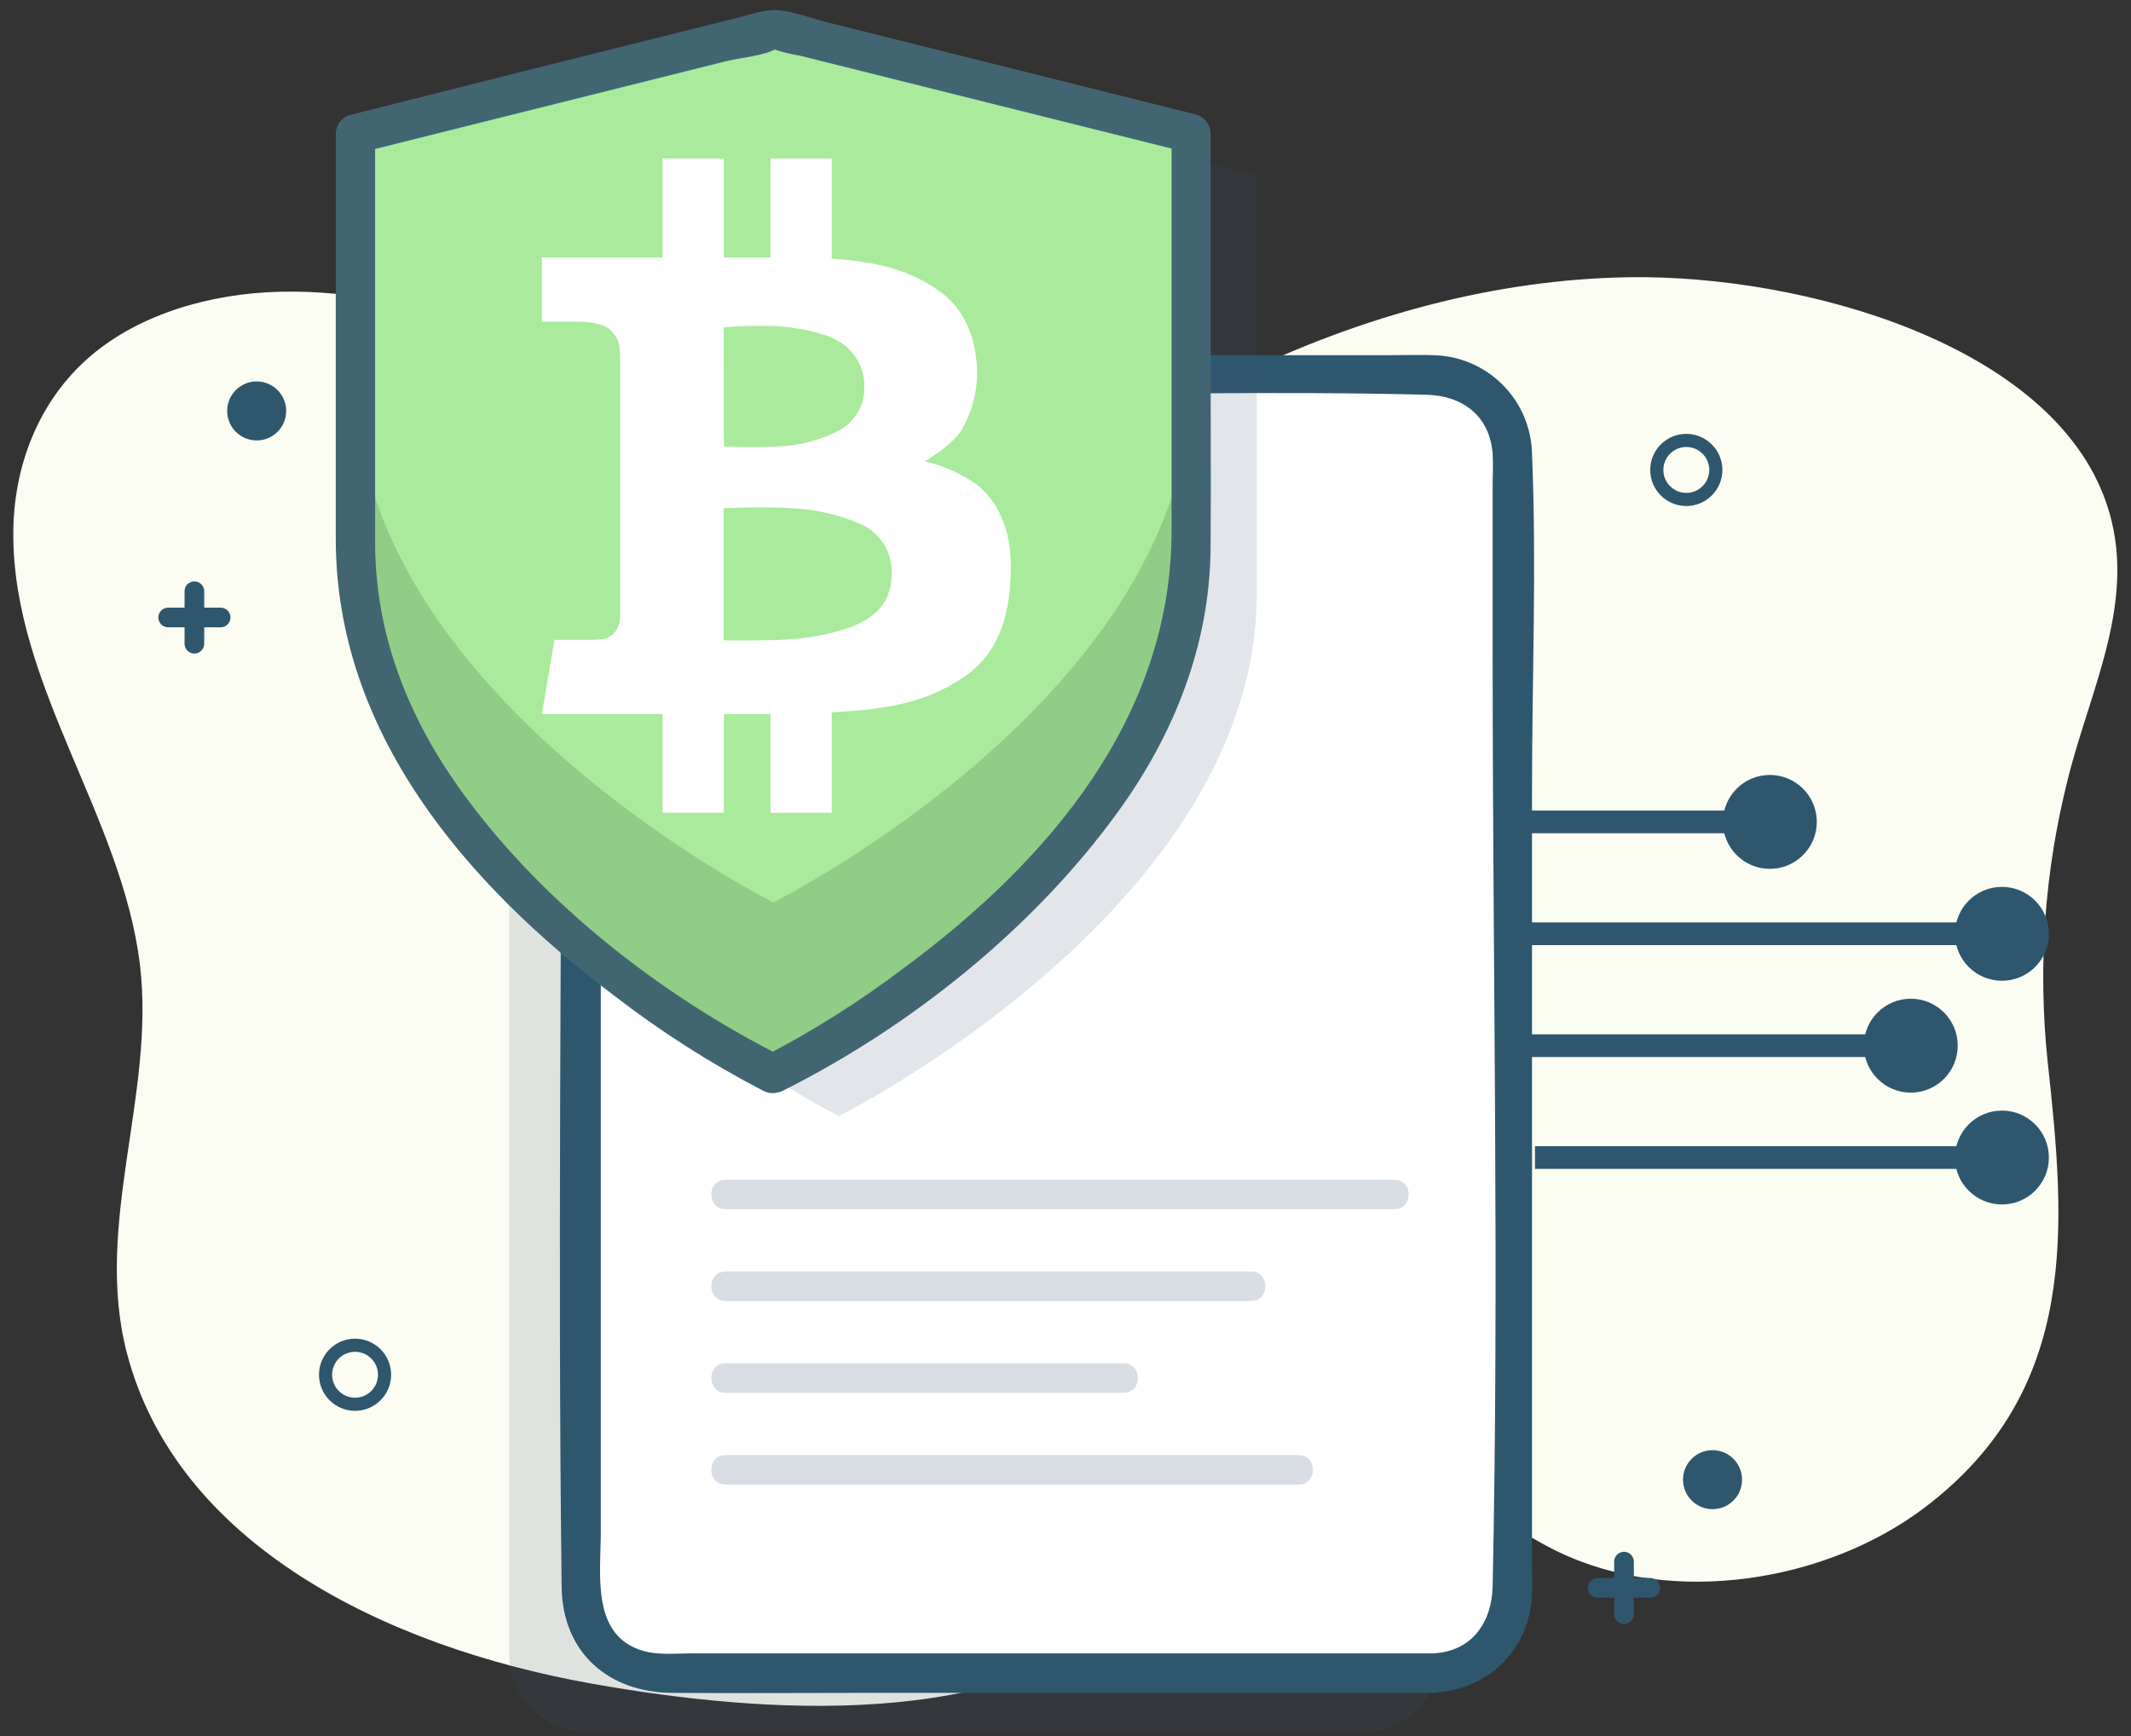 <svg width="81" height="66" viewBox="0 0 81 66" fill="none" xmlns="http://www.w3.org/2000/svg">
<rect x="0" y="0" width="81" height="66" fill="#333333" stroke="none"/>
<g clip-path="url(#clip0_1_196)">
<path d="M37.418 19.312C33.32 19.242 29.481 17.659 25.912 15.942C21.176 13.668 16.29 10.956 10.637 11.091C8.007 11.156 5.34 11.931 3.473 13.509C1.414 15.254 0.506 17.814 0.506 20.287C0.489 26.055 4.642 31.04 5.32 36.688C5.908 41.611 3.555 46.547 4.821 51.432C6.703 58.661 14.563 62.6 22.519 64.013C29.105 65.182 38.011 65.77 43.161 61.331C45.776 59.087 47.865 55.598 51.581 55.578C54.5 55.553 56.669 57.756 59.206 58.985C63.569 61.099 69.426 60.149 73.165 57.308C79.083 52.821 78.507 46.562 77.832 40.358C77.454 36.768 77.712 33.139 78.594 29.639C79.457 26.149 81.306 22.744 80.065 19.13C78.006 13.093 68.534 10.435 61.898 10.54C56.876 10.62 51.99 11.978 47.608 14.03C43.44 15.972 39.631 18.325 34.609 18.233" fill="#FBFCF2"/>
<g opacity="0.15">
<path d="M51.758 16.495H22.345C20.693 16.495 19.354 17.834 19.354 19.486V62.859C19.354 64.511 20.693 65.85 22.345 65.85H51.758C53.41 65.85 54.749 64.511 54.749 62.859V19.486C54.749 17.834 53.41 16.495 51.758 16.495Z" fill="#3F5A7C"/>
</g>
<path d="M54.5 14.252H25.087C23.435 14.252 22.096 15.591 22.096 17.243V60.615C22.096 62.267 23.435 63.607 25.087 63.607H54.5C56.152 63.607 57.491 62.267 57.491 60.615V17.243C57.491 15.591 56.152 14.252 54.5 14.252Z" fill="white"/>
<path d="M65.672 30.816H57.451V31.678H65.672V30.816Z" fill="#2E576D"/>
<path d="M67.272 33.032C68.258 33.032 69.057 32.232 69.057 31.247C69.057 30.261 68.258 29.462 67.272 29.462C66.287 29.462 65.488 30.261 65.488 31.247C65.488 32.232 66.287 33.032 67.272 33.032Z" fill="#2E576D"/>
<path d="M74.716 35.068H57.9V35.931H74.716V35.068Z" fill="#2E576D"/>
<path d="M76.094 37.286C77.08 37.286 77.879 36.487 77.879 35.502C77.879 34.516 77.08 33.717 76.094 33.717C75.109 33.717 74.309 34.516 74.309 35.502C74.309 36.487 75.109 37.286 76.094 37.286Z" fill="#2E576D"/>
<path d="M71.361 39.323H57.451V40.185H71.361V39.323Z" fill="#2E576D"/>
<path d="M72.629 41.539C73.615 41.539 74.414 40.74 74.414 39.754C74.414 38.769 73.615 37.969 72.629 37.969C71.644 37.969 70.845 38.769 70.845 39.754C70.845 40.74 71.644 41.539 72.629 41.539Z" fill="#2E576D"/>
<path d="M75.102 43.575H58.346V44.438H75.102V43.575Z" fill="#2E576D"/>
<path d="M76.094 45.791C77.08 45.791 77.879 44.992 77.879 44.007C77.879 43.021 77.08 42.222 76.094 42.222C75.109 42.222 74.309 43.021 74.309 44.007C74.309 44.992 75.109 45.791 76.094 45.791Z" fill="#2E576D"/>
<path d="M9.757 16.744C10.376 16.744 10.878 16.242 10.878 15.623C10.878 15.003 10.376 14.501 9.757 14.501C9.137 14.501 8.635 15.003 8.635 15.623C8.635 16.242 9.137 16.744 9.757 16.744Z" fill="#2E576D"/>
<path d="M13.496 53.387C14.115 53.387 14.617 52.884 14.617 52.265C14.617 51.645 14.115 51.143 13.496 51.143C12.876 51.143 12.374 51.645 12.374 52.265C12.374 52.884 12.876 53.387 13.496 53.387Z" stroke="#2E576D" stroke-width="0.499" stroke-miterlimit="10"/>
<path d="M7.015 22.477V24.472C7.015 24.571 7.054 24.666 7.124 24.736C7.194 24.806 7.29 24.846 7.389 24.846C7.488 24.846 7.583 24.806 7.653 24.736C7.723 24.666 7.763 24.571 7.763 24.472V22.477C7.763 22.378 7.723 22.283 7.653 22.213C7.583 22.143 7.488 22.104 7.389 22.104C7.29 22.104 7.194 22.143 7.124 22.213C7.054 22.283 7.015 22.378 7.015 22.477Z" fill="#2E576D"/>
<path d="M8.386 23.101H6.392C6.292 23.101 6.197 23.14 6.127 23.21C6.057 23.28 6.018 23.375 6.018 23.475C6.018 23.574 6.057 23.669 6.127 23.739C6.197 23.809 6.292 23.849 6.392 23.849H8.386C8.485 23.849 8.58 23.809 8.65 23.739C8.72 23.669 8.76 23.574 8.76 23.475C8.76 23.375 8.72 23.28 8.65 23.21C8.58 23.14 8.485 23.101 8.386 23.101Z" fill="#2E576D"/>
<path d="M64.097 18.988C64.716 18.988 65.219 18.486 65.219 17.866C65.219 17.247 64.716 16.744 64.097 16.744C63.477 16.744 62.975 17.247 62.975 17.866C62.975 18.486 63.477 18.988 64.097 18.988Z" stroke="#2E576D" stroke-width="0.499" stroke-miterlimit="10"/>
<path d="M65.094 57.375C65.713 57.375 66.216 56.873 66.216 56.253C66.216 55.634 65.713 55.132 65.094 55.132C64.475 55.132 63.972 55.634 63.972 56.253C63.972 56.873 64.475 57.375 65.094 57.375Z" fill="#2E576D"/>
<path d="M61.355 59.369V61.363C61.355 61.462 61.394 61.557 61.465 61.628C61.535 61.698 61.63 61.737 61.729 61.737C61.828 61.737 61.923 61.698 61.993 61.628C62.063 61.557 62.103 61.462 62.103 61.363V59.369C62.103 59.27 62.063 59.175 61.993 59.105C61.923 59.035 61.828 58.995 61.729 58.995C61.63 58.995 61.535 59.035 61.465 59.105C61.394 59.175 61.355 59.27 61.355 59.369Z" fill="#2E576D"/>
<path d="M62.726 59.992H60.732C60.633 59.992 60.538 60.032 60.467 60.102C60.397 60.172 60.358 60.267 60.358 60.366C60.358 60.465 60.397 60.56 60.467 60.63C60.538 60.701 60.633 60.74 60.732 60.74H62.726C62.825 60.74 62.92 60.701 62.99 60.63C63.06 60.56 63.1 60.465 63.1 60.366C63.1 60.267 63.06 60.172 62.99 60.102C62.92 60.032 62.825 59.992 62.726 59.992Z" fill="#2E576D"/>
<path d="M54.5 62.859H26.231C25.672 62.859 25.037 62.924 24.486 62.774C22.454 62.211 22.836 59.87 22.836 58.265V20.93C22.836 19.713 22.751 18.464 22.836 17.25C23.023 14.541 25.867 15.007 27.766 15.007H37.181C42.854 15.007 48.55 14.862 54.221 15.007C55.589 15.042 56.636 15.805 56.736 17.268C56.761 17.632 56.736 18.016 56.736 18.37V24.928C56.736 36.711 56.985 48.521 56.736 60.301C56.709 61.655 55.971 62.776 54.493 62.856C53.535 62.909 53.531 64.404 54.493 64.352C56.599 64.237 58.147 62.709 58.232 60.595C58.247 60.202 58.232 59.803 58.232 59.406V30.068C58.232 25.805 58.411 21.5 58.232 17.243C58.209 16.258 57.808 15.32 57.112 14.624C56.416 13.927 55.477 13.526 54.493 13.504C53.927 13.482 53.353 13.504 52.785 13.504H43.861C37.715 13.504 31.563 13.437 25.416 13.504C22.94 13.531 21.37 15.224 21.348 17.652C21.333 19.561 21.348 21.471 21.348 23.385C21.348 35.699 21.198 48.02 21.348 60.334C21.378 62.826 23.125 64.339 25.54 64.359C28.006 64.379 30.471 64.359 32.936 64.359H54.5C55.465 64.354 55.465 62.859 54.5 62.859Z" fill="#2E576D"/>
<g opacity="0.2">
<path d="M27.579 45.971H53.005C53.727 45.971 53.727 44.849 53.005 44.849H27.579C26.856 44.849 26.856 45.971 27.579 45.971Z" fill="#3F5A7C"/>
</g>
<g opacity="0.2">
<path d="M27.579 49.461H47.556C48.278 49.461 48.278 48.339 47.556 48.339H27.579C26.856 48.339 26.856 49.461 27.579 49.461Z" fill="#3F5A7C"/>
</g>
<g opacity="0.2">
<path d="M27.579 52.95H42.712C43.435 52.95 43.435 51.829 42.712 51.829H27.579C26.856 51.829 26.856 52.95 27.579 52.95Z" fill="#3F5A7C"/>
</g>
<g opacity="0.2">
<path d="M27.579 56.44H49.363C50.086 56.44 50.086 55.319 49.363 55.319H27.579C26.856 55.319 26.856 56.44 27.579 56.44Z" fill="#3F5A7C"/>
</g>
<path opacity="0.15" d="M31.887 42.434C31.887 42.434 47.77 34.492 47.77 22.577V6.694L31.887 2.723L16.003 6.694V22.577C16.003 34.492 31.887 42.434 31.887 42.434Z" fill="#3F5A7C"/>
<path d="M29.394 40.938C29.394 40.938 45.277 32.997 45.277 21.082V5.198L29.394 1.228L13.511 5.198V21.082C13.511 32.997 29.394 40.938 29.394 40.938Z" fill="#A9EA9C"/>
<path d="M45.277 14.451V21.092C45.277 33.007 29.391 40.948 29.391 40.948C29.391 40.948 13.511 33.004 13.511 21.092V14.451C13.511 26.366 29.394 34.308 29.394 34.308C29.394 34.308 45.277 26.366 45.277 14.451Z" fill="#91CD86"/>
<path d="M29.77 41.462C34.639 39.016 39.29 35.285 42.483 30.88C44.629 27.929 45.988 24.509 46.015 20.835C46.035 18.27 46.015 15.705 46.015 13.143V5.076C46.013 4.913 45.959 4.755 45.86 4.625C45.761 4.496 45.623 4.401 45.467 4.356L31.433 0.846C30.847 0.699 30.206 0.447 29.603 0.39C29.105 0.34 28.576 0.542 28.083 0.664L19.934 2.701L13.311 4.368C13.154 4.412 13.015 4.506 12.916 4.636C12.817 4.766 12.763 4.925 12.763 5.089C12.763 10.224 12.763 15.358 12.763 20.491C12.763 27.854 17.731 33.617 23.332 37.842C25.114 39.22 27.017 40.435 29.017 41.472C29.875 41.903 30.633 40.612 29.765 40.181C25.054 37.815 20.468 34.213 17.414 29.906C15.462 27.139 14.266 24.06 14.258 20.648C14.258 18.023 14.258 15.396 14.258 12.771V5.076L13.717 5.799L27.589 2.329C28.168 2.185 29.027 2.135 29.551 1.831C29.421 1.903 29.04 1.714 29.424 1.876C29.756 1.984 30.096 2.068 30.441 2.125L38.574 4.159L45.08 5.784L44.532 5.064V20.167C44.532 27.253 39.868 32.715 34.419 36.755C32.72 38.047 30.913 39.191 29.017 40.173C28.155 40.604 28.923 41.893 29.77 41.462Z" fill="#426572"/>
<path d="M37.074 18.385C36.493 17.985 35.842 17.698 35.154 17.54C35.154 17.54 36.112 16.979 36.503 16.42C36.854 15.852 37.066 15.209 37.124 14.543C37.156 14.092 37.233 12.205 35.773 11.118C34.644 10.278 33.352 9.944 31.615 9.835V6.026H29.287V9.79H27.512V6.026H25.184V9.79H20.597V12.23H21.943C22.31 12.23 22.963 12.273 23.242 12.584C23.521 12.896 23.569 13.063 23.569 13.671C23.569 14.279 23.569 23.16 23.569 23.392C23.576 23.52 23.558 23.648 23.515 23.769C23.472 23.89 23.406 24.001 23.319 24.095C23.122 24.282 22.928 24.325 22.459 24.325H21.076L20.597 27.144H25.184V30.898H27.512V27.144H29.287V30.898H31.615V27.081C32.218 27.047 32.779 26.999 33.111 26.957C33.773 26.87 35.277 26.693 36.68 25.71C38.083 24.728 38.4 23.175 38.425 21.618C38.45 20.06 37.869 18.988 37.074 18.385ZM27.507 12.447C27.507 12.447 28.255 12.382 28.975 12.392C29.765 12.376 30.552 12.487 31.306 12.721C32.263 13.018 32.829 13.743 32.851 14.598C32.881 14.962 32.802 15.326 32.624 15.645C32.447 15.963 32.179 16.222 31.854 16.388C31.106 16.762 30.285 16.964 29.449 16.981C28.599 17.014 27.512 16.981 27.512 16.981L27.507 12.447ZM32.722 23.664C32.188 23.961 31.121 24.225 30.087 24.3C29.052 24.374 27.507 24.345 27.507 24.345V19.324C27.507 19.324 28.988 19.247 30.142 19.324C31.023 19.368 31.889 19.569 32.699 19.918C33.061 20.072 33.368 20.332 33.581 20.662C33.794 20.992 33.904 21.379 33.896 21.772C33.908 22.916 33.253 23.377 32.722 23.674V23.664Z" fill="white"/>
</g>
<defs>
<clipPath id="clip0_1_196">
<rect width="79.987" height="65.47" fill="white" transform="translate(0.506 0.38)"/>
</clipPath>
</defs>
</svg>
